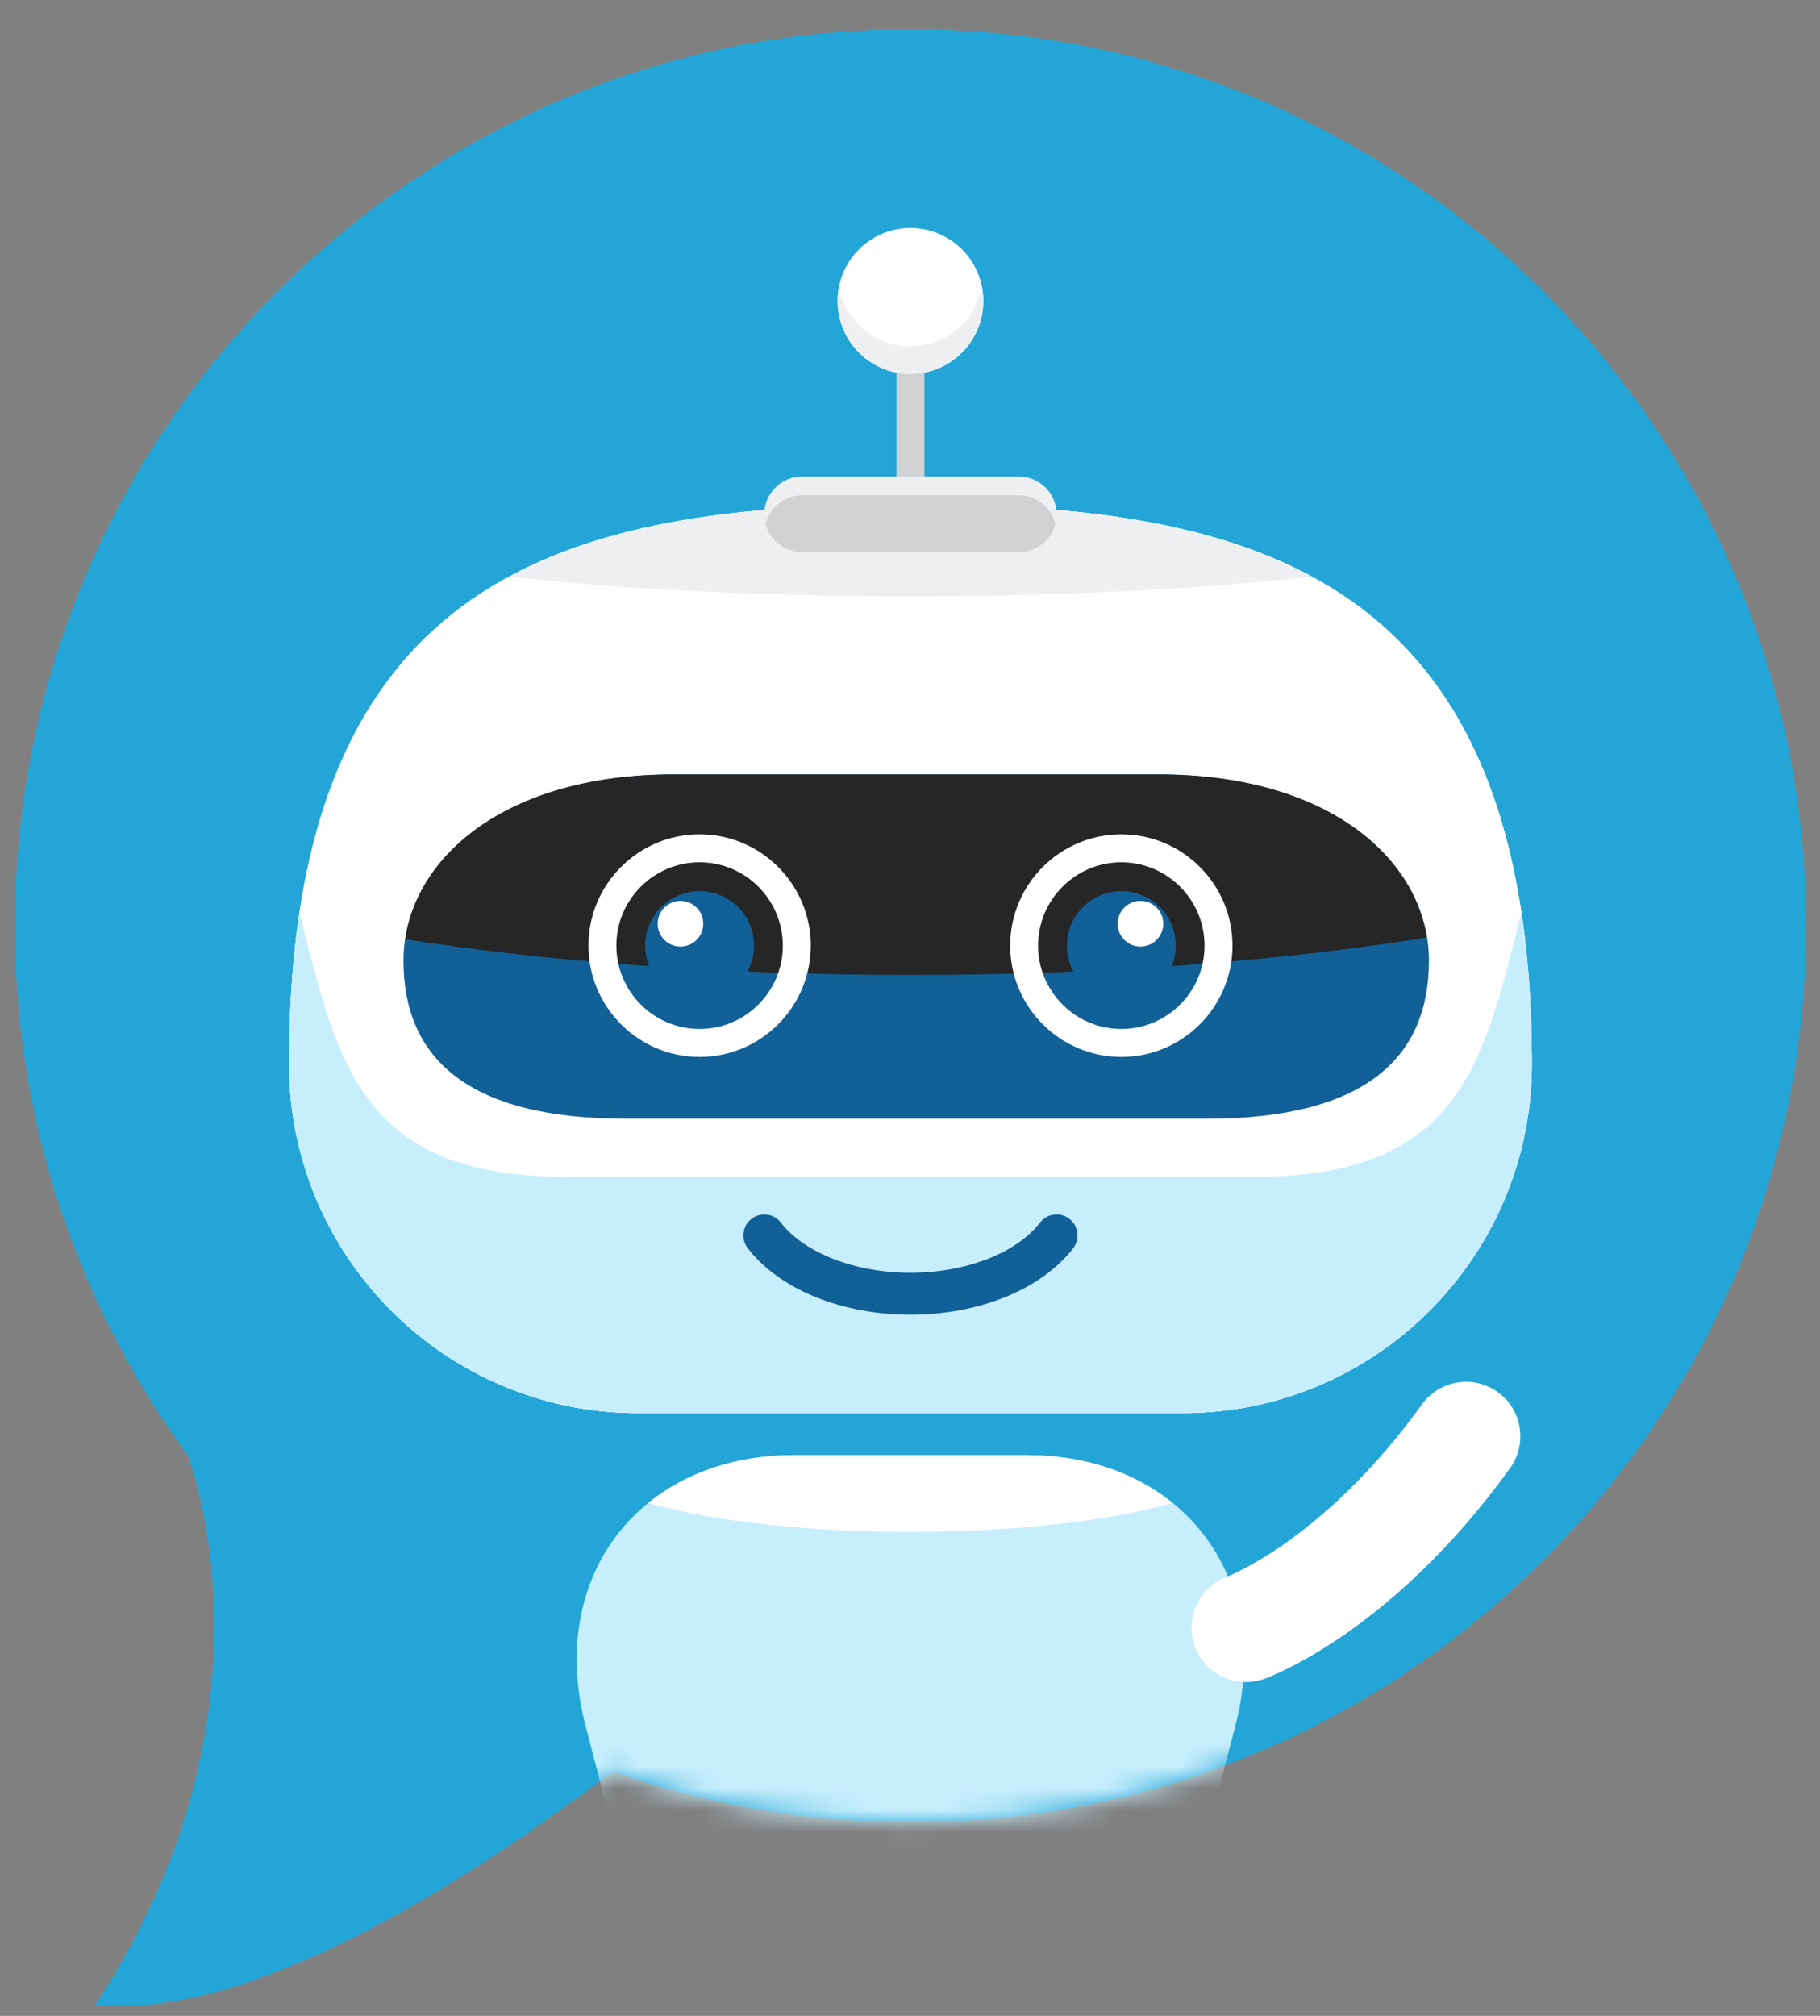 <svg width="84" height="93" viewBox="0 0 84 93" fill="none" xmlns="http://www.w3.org/2000/svg">
<rect x="0" y="0" width="84" height="93" fill="#808080" stroke="none"/>
<path d="M42.021 1.345C19.192 1.345 0.686 19.863 0.686 42.708C0.686 51.843 3.647 60.285 8.659 67.129C8.659 67.129 13.35 78.879 4.391 92.507C11.712 93.193 21.877 86.591 28.273 81.725C32.574 83.243 37.2 84.072 42.021 84.072C64.849 84.072 83.356 65.552 83.356 42.708C83.356 19.863 64.849 1.345 42.021 1.345Z" fill="#23A6D7"/>
<mask id="mask0_99_140" style="mask-type:luminance" maskUnits="userSpaceOnUse" x="0" y="1" width="84" height="92">
<path d="M42.021 1.345C19.192 1.345 0.686 19.863 0.686 42.708C0.686 51.843 3.647 60.285 8.659 67.129C8.659 67.129 13.35 78.879 4.391 92.507C11.712 93.193 21.877 86.591 28.273 81.725C32.574 83.243 37.2 84.072 42.021 84.072C64.849 84.072 83.356 65.552 83.356 42.708C83.356 19.863 64.849 1.345 42.021 1.345Z" fill="white"/>
</mask>
<g mask="url(#mask0_99_140)">
<path d="M42.021 23.27C26.181 23.27 13.34 26.424 13.34 49.068C13.34 57.973 20.553 65.193 29.453 65.193H54.59C63.488 65.193 70.702 57.973 70.702 49.068C70.702 26.424 57.862 23.27 42.021 23.27Z" fill="white"/>
<path d="M42.021 23.27C26.181 23.27 13.34 26.424 13.34 49.068C13.34 57.973 20.553 65.193 29.453 65.193H54.59C63.488 65.193 70.702 57.973 70.702 49.068C70.702 26.424 57.862 23.27 42.021 23.27Z" fill="white"/>
<path d="M57.883 54.292H26.159C16.645 54.292 15.587 49.111 13.828 42.113C13.512 44.201 13.34 46.504 13.34 49.068C13.34 57.973 20.553 65.193 29.453 65.193H54.59C63.488 65.193 70.702 57.973 70.702 49.068C70.702 46.504 70.529 44.201 70.215 42.113C68.456 49.111 67.398 54.292 57.883 54.292Z" fill="#C7EEFD"/>
<path d="M55.686 51.612H28.886C21.437 51.612 18.622 48.701 18.622 44.316C18.622 39.928 22.938 35.727 31.115 35.727H53.458C61.634 35.727 65.951 39.928 65.951 44.316C65.951 48.701 63.135 51.612 55.686 51.612Z" fill="#116097"/>
<path d="M42.021 44.978C50.914 44.978 59.14 44.337 65.855 43.249C65.211 39.272 60.969 35.727 53.458 35.727H31.115C23.552 35.727 19.3 39.322 18.702 43.332C25.321 44.369 33.354 44.978 42.021 44.978Z" fill="#262626"/>
<path d="M32.289 39.781C30.171 39.781 28.448 41.506 28.448 43.625C28.448 45.746 30.171 47.47 32.289 47.47C34.408 47.47 36.131 45.746 36.131 43.625C36.131 41.506 34.408 39.781 32.289 39.781ZM32.289 48.76C29.46 48.76 27.159 46.456 27.159 43.625C27.159 40.795 29.46 38.49 32.289 38.49C35.118 38.49 37.42 40.795 37.42 43.625C37.42 46.456 35.118 48.76 32.289 48.76Z" fill="white"/>
<path d="M34.802 43.625C34.802 45.014 33.677 46.139 32.289 46.139C30.901 46.139 29.776 45.014 29.776 43.625C29.776 42.236 30.901 41.111 32.289 41.111C33.677 41.111 34.802 42.236 34.802 43.625Z" fill="#116097"/>
<path d="M32.46 42.615C32.46 43.197 31.989 43.669 31.408 43.669C30.826 43.669 30.354 43.197 30.354 42.615C30.354 42.033 30.826 41.562 31.408 41.562C31.989 41.562 32.46 42.033 32.46 42.615Z" fill="white"/>
<path d="M51.754 39.781C49.636 39.781 47.912 41.506 47.912 43.625C47.912 45.746 49.636 47.47 51.754 47.47C53.872 47.47 55.594 45.746 55.594 43.625C55.594 41.506 53.872 39.781 51.754 39.781ZM51.754 48.76C48.925 48.76 46.623 46.456 46.623 43.625C46.623 40.795 48.925 38.49 51.754 38.49C54.583 38.49 56.884 40.795 56.884 43.625C56.884 46.456 54.583 48.76 51.754 48.76Z" fill="white"/>
<path d="M49.241 43.625C49.241 45.014 50.365 46.139 51.754 46.139C53.141 46.139 54.266 45.014 54.266 43.625C54.266 42.236 53.141 41.111 51.754 41.111C50.365 41.111 49.241 42.236 49.241 43.625Z" fill="#116097"/>
<path d="M51.583 42.615C51.583 43.197 52.053 43.669 52.636 43.669C53.217 43.669 53.689 43.197 53.689 42.615C53.689 42.033 53.217 41.562 52.636 41.562C52.053 41.562 51.583 42.033 51.583 42.615Z" fill="white"/>
<path d="M42.022 60.653C38.848 60.653 35.969 59.478 34.511 57.585C34.184 57.163 34.263 56.554 34.685 56.229C34.861 56.093 35.07 56.027 35.276 56.027C35.565 56.027 35.85 56.156 36.041 56.403C37.126 57.809 39.472 58.718 42.022 58.718C44.57 58.718 46.917 57.809 48.001 56.403C48.191 56.156 48.477 56.027 48.766 56.027C48.973 56.027 49.181 56.093 49.357 56.229C49.779 56.554 49.858 57.163 49.532 57.585C48.072 59.478 45.195 60.653 42.022 60.653Z" fill="#116097"/>
<path d="M42.021 98.732C36.489 98.732 30.55 93.143 28.754 86.25L27.024 79.61C25.229 72.716 29.544 67.129 36.663 67.129H47.379C54.498 67.129 58.813 72.716 57.018 79.61L55.289 86.25C53.493 93.143 47.553 98.732 42.021 98.732Z" fill="#C7EEFD"/>
<path d="M42.021 27.51C49.013 27.51 55.44 27.171 60.542 26.605C55.544 23.904 49.083 23.27 42.021 23.27C34.96 23.27 28.498 23.904 23.501 26.605C28.602 27.171 35.029 27.51 42.021 27.51Z" fill="#EEEFF1"/>
<path d="M48.766 23.731C48.766 24.693 47.987 25.473 47.028 25.473H37.016C36.055 25.473 35.276 24.693 35.276 23.731C35.276 22.77 36.055 21.991 37.016 21.991H47.028C47.987 21.991 48.766 22.77 48.766 23.731Z" fill="#D1D2D4"/>
<path d="M42.665 21.991H41.377V13.885H42.665V21.991Z" fill="#D1D2D4"/>
<path d="M45.384 13.885C45.384 15.743 43.879 17.252 42.021 17.252C40.164 17.252 38.658 15.743 38.658 13.885C38.658 12.027 40.164 10.519 42.021 10.519C43.879 10.519 45.384 12.027 45.384 13.885Z" fill="white"/>
<path d="M42.021 15.977C43.66 15.977 45.022 14.802 45.321 13.248C45.36 13.455 45.384 13.667 45.384 13.885C45.384 15.743 43.879 17.252 42.021 17.252C40.164 17.252 38.658 15.743 38.658 13.885C38.658 13.667 38.683 13.455 38.722 13.248C39.02 14.802 40.382 15.977 42.021 15.977Z" fill="#EEEFF1"/>
<path d="M37.016 22.853H47.028C47.838 22.853 48.513 23.412 48.706 24.162C48.742 24.024 48.766 23.881 48.766 23.731C48.766 22.77 47.987 21.991 47.028 21.991H37.016C36.055 21.991 35.276 22.77 35.276 23.731C35.276 23.881 35.301 24.024 35.337 24.162C35.529 23.412 36.205 22.853 37.016 22.853Z" fill="#EEEFF1"/>
<path d="M57.503 77.6C56.468 77.6 55.498 76.954 55.136 75.92C54.679 74.618 55.359 73.193 56.654 72.727C56.769 72.683 61.181 70.958 65.628 64.79C66.439 63.666 68.006 63.412 69.13 64.224C70.254 65.034 70.507 66.603 69.697 67.728C64.22 75.326 58.571 77.374 58.334 77.458C58.059 77.554 57.778 77.6 57.503 77.6Z" fill="white"/>
<path d="M29.918 69.338C32.755 70.152 37.12 70.674 42.021 70.674C46.922 70.674 51.288 70.152 54.124 69.338C52.407 67.946 50.099 67.129 47.379 67.129H36.663C33.943 67.129 31.634 67.946 29.918 69.338Z" fill="white"/>
</g>
</svg>
